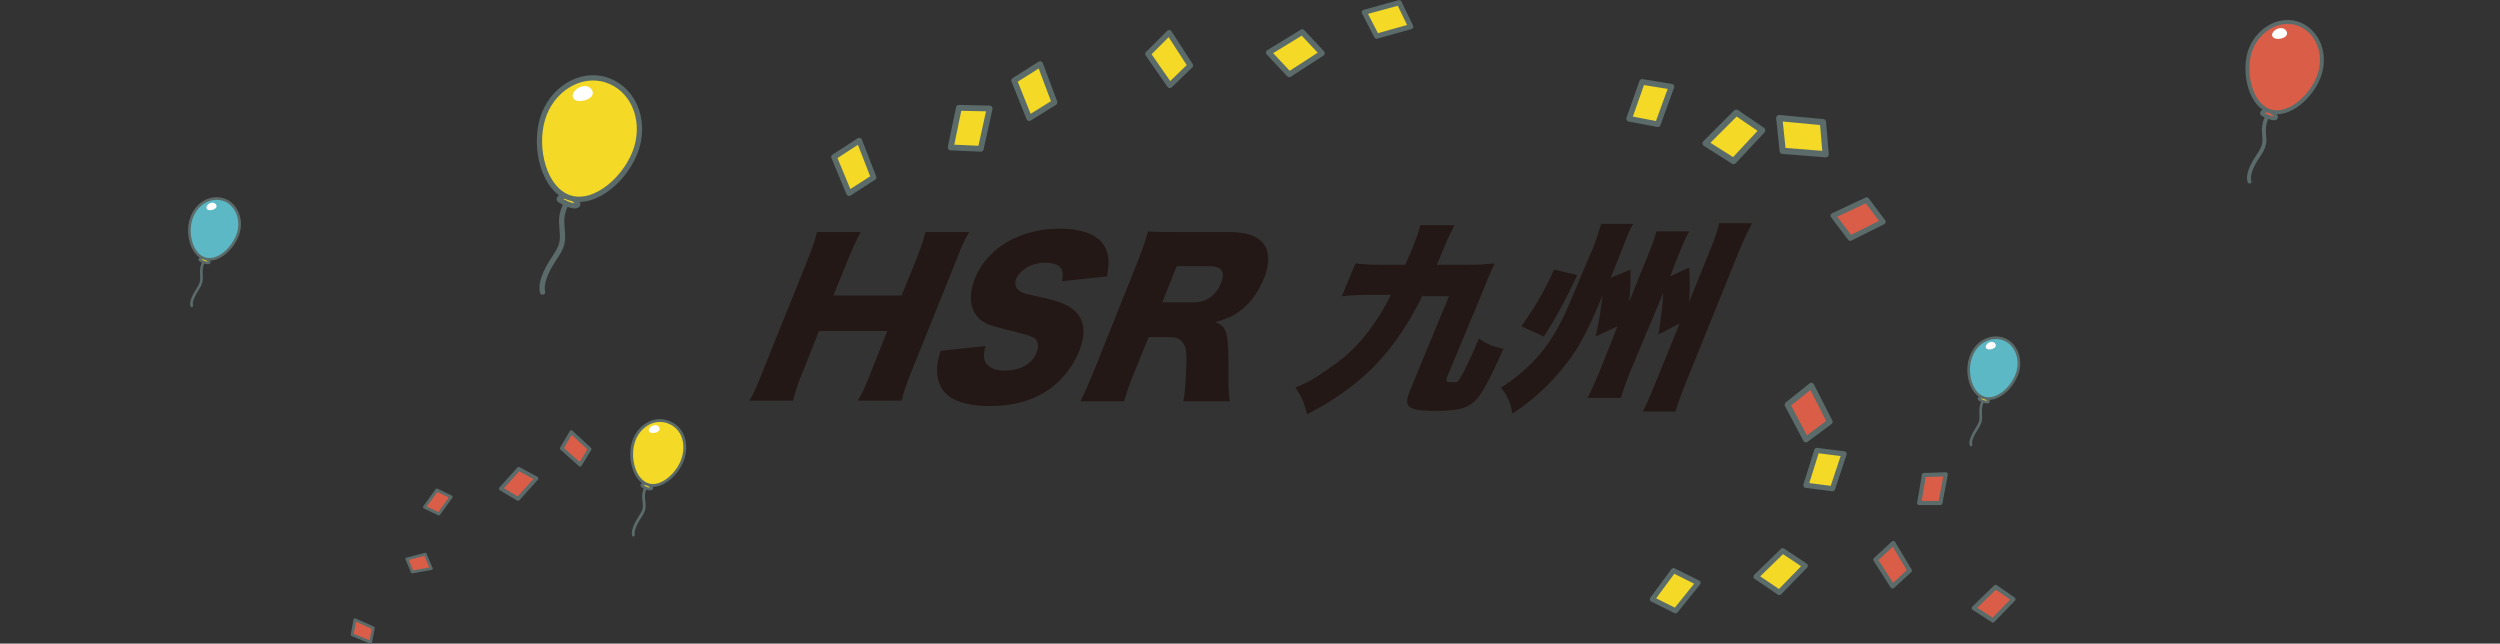 <svg version="1.1" id="レイヤー_1" xmlns="http://www.w3.org/2000/svg" x="0" y="0" viewBox="0 0 366.3 94.3" style="enable-background:new 0 0 366.3 94.3" xml:space="preserve"><rect x="0" y="0" width="366.3" height="94.3" fill="#333333" stroke="none"/><style>.st2{fill:#da5d48;stroke:#5b6b6a;stroke-width:.575;stroke-linecap:round;stroke-linejoin:round;stroke-miterlimit:10}.st3{fill:#fff}.st30,.st31,.st32,.st5,.st7{fill:#f4da26;stroke:#5b6b6a;stroke-width:.774;stroke-linecap:round;stroke-linejoin:round;stroke-miterlimit:10}.st30,.st31,.st32,.st7{stroke-width:.412}.st30,.st31,.st32{fill:none;stroke-width:.387}.st31,.st32{fill:#f4da26}.st32{fill:#5bb8c4}.st33{fill:#231815}</style><path d="M0 28.5h366.3" style="fill:none"/><path d="M332.5 16.6s-.8.9-.8 2.5c.1 1.6.3 2.1-.8 3.7s-1.6 3-1.3 3.8" style="fill:none;stroke:#5b6b6a;stroke-width:.575;stroke-linecap:round;stroke-linejoin:round;stroke-miterlimit:10"/><path class="st2" d="M332.5 16.1c-1 .1-1.2.5-1 .6.1.1 1.4.8 1.9.6.4-.3-.9-1.2-.9-1.2z"/><path class="st2" d="M339.9 10.8c-1 3.2-4.5 6.4-7.3 5.5-2.8-.9-3.9-5.4-3-8.6 1-3.2 4.1-5.1 6.9-4.3 2.9.9 4.4 4.2 3.4 7.4z"/><path class="st3" d="M334.9 4.4c-.8-.8-2.4.3-1.9 1s2.8.1 1.9-1z"/><path d="M83.3 29.4s-1.1 1.2-1 3.3c.1 2.2.5 2.8-1 5s-2.1 4-1.8 5.1" style="fill:none;stroke:#5b6b6a;stroke-width:.774;stroke-linecap:round;stroke-linejoin:round;stroke-miterlimit:10"/><path class="st5" d="M83.4 28.6c-1.4.1-1.6.6-1.4.7s1.8 1.1 2.5.8c.7-.2-1.1-1.5-1.1-1.5z"/><path class="st5" d="M93.3 21.6c-1.3 4.3-6 8.6-9.8 7.4s-5.3-7.3-4-11.6 5.5-6.9 9.3-5.7 5.8 5.5 4.5 9.9z"/><path class="st3" d="M86.6 13c-1-1.1-3.2.4-2.6 1.4s3.8 0 2.6-1.4z"/><path d="M94.8 71.2s-.6.6-.5 1.8c.1 1.2.3 1.5-.5 2.7s-1.1 2.1-1 2.7" style="fill:none;stroke:#5b6b6a;stroke-width:.412;stroke-linecap:round;stroke-linejoin:round;stroke-miterlimit:10"/><path class="st7" d="M94.8 70.8c-.7.1-.9.3-.7.4.1.1 1 .6 1.3.4.4-.1-.6-.8-.6-.8z"/><path class="st7" d="M100.1 67.1c-.7 2.3-3.2 4.6-5.2 3.9s-2.8-3.9-2.1-6.2c.7-2.3 2.9-3.7 5-3s3 2.9 2.3 5.3z"/><path class="st3" d="M96.5 62.5c-.5-.6-1.7.2-1.4.7.4.6 2.1 0 1.4-.7z"/><path d="m257.3 84.5 3.4 2.3 3.8-3.9-3.3-2.2-3.9 3.8z" style="fill:#f4da26;stroke:#5b6b6a;stroke-width:.771;stroke-linecap:round;stroke-linejoin:round;stroke-miterlimit:10"/><path d="m270.2 66.5-4-.5-1.6 5.1 3.9.5 1.7-5.1z" style="fill:#f4da26;stroke:#5b6b6a;stroke-width:.762;stroke-linecap:round;stroke-linejoin:round;stroke-miterlimit:10"/><path d="m248.8 85.4-3.6-1.8-3.1 4.2 3.4 1.7 3.3-4.1h0z" style="fill:#f4da26;stroke:#5b6b6a;stroke-width:.743;stroke-linecap:round;stroke-linejoin:round;stroke-miterlimit:10"/><path d="m260.7 17.3.5 4.8 6.3.5-.4-4.7-6.4-.6z" style="fill:#f4da26;stroke:#5b6b6a;stroke-width:.912;stroke-linecap:round;stroke-linejoin:round;stroke-miterlimit:10"/><path d="m249.9 21 4.1 2.6 4.2-4.5-3.8-2.6-4.5 4.5h0z" style="fill:#f4da26;stroke:#5b6b6a;stroke-width:.898;stroke-linecap:round;stroke-linejoin:round;stroke-miterlimit:10"/><path d="m244.9 12.7-4.3-.7-1.9 5.4 4.2.8 2-5.5z" style="fill:#f4da26;stroke:#5b6b6a;stroke-width:.825;stroke-linecap:round;stroke-linejoin:round;stroke-miterlimit:10"/><path d="m289.2 89.1 2.8 1.8 3-3.1-2.6-1.8-3.2 3.1h0z" style="fill:#da5d48;stroke:#5b6b6a;stroke-width:.625;stroke-linecap:round;stroke-linejoin:round;stroke-miterlimit:10"/><path d="m285.1 69.5-3.2.1-.7 4.1h3.1l.8-4.2h0z" style="fill:#da5d48;stroke:#5b6b6a;stroke-width:.608;stroke-linecap:round;stroke-linejoin:round;stroke-miterlimit:10"/><path d="m277.4 79.6-2.6 2.4 2.5 3.9 2.5-2.3-2.4-4z" style="fill:#da5d48;stroke:#5b6b6a;stroke-width:.656;stroke-linecap:round;stroke-linejoin:round;stroke-miterlimit:10"/><path d="m265.4 56.5-3.5 2.8 2.7 5.1 3.5-2.6-2.7-5.3z" style="fill:#da5d48;stroke:#5b6b6a;stroke-width:.833;stroke-linecap:round;stroke-linejoin:round;stroke-miterlimit:10"/><path d="m268.6 31.6 2.5 3.3 4.8-2.4-2.4-3.2-4.9 2.3z" style="fill:#da5d48;stroke:#5b6b6a;stroke-width:.775;stroke-linecap:round;stroke-linejoin:round;stroke-miterlimit:10"/><g><path d="m52 90.8-.4 2.2 2.7 1.1.4-2.1-2.7-1.2z" style="fill:#da5d48;stroke:#5b6b6a;stroke-width:.421;stroke-linecap:round;stroke-linejoin:round;stroke-miterlimit:10"/><path d="m63.2 83.3-.9-2.1-2.7.7.8 1.9 2.8-.5z" style="fill:#da5d48;stroke:#5b6b6a;stroke-width:.41;stroke-linecap:round;stroke-linejoin:round;stroke-miterlimit:10"/><path d="m66.1 72.8-2.1-1-1.8 2.5 2.1 1 1.8-2.5z" style="fill:#da5d48;stroke:#5b6b6a;stroke-width:.442;stroke-linecap:round;stroke-linejoin:round;stroke-miterlimit:10"/><path d="M78.6 70.1 76 68.7l-2.6 2.9 2.5 1.5 2.7-3z" style="fill:#da5d48;stroke:#5b6b6a;stroke-width:.562;stroke-linecap:round;stroke-linejoin:round;stroke-miterlimit:10"/><path d="m83.7 63.3-1.4 2.4 2.7 2.4 1.4-2.3-2.7-2.5z" style="fill:#da5d48;stroke:#5b6b6a;stroke-width:.522;stroke-linecap:round;stroke-linejoin:round;stroke-miterlimit:10"/></g><g><path d="m199.9 1.8 1.8 3.5 5-1.4L205 .4l-5.1 1.4z" style="fill:#f4da26;stroke:#5b6b6a;stroke-width:.75;stroke-linecap:round;stroke-linejoin:round;stroke-miterlimit:10"/><path d="m185.9 7.7 3 3.2 4.8-3.1-2.9-3.1-4.9 3h0z" style="fill:#f4da26;stroke:#5b6b6a;stroke-width:.818;stroke-linecap:round;stroke-linejoin:round;stroke-miterlimit:10"/><path d="m171.3 4.8-3.1 3.1 3.2 4.6 3-2.9-3.1-4.8h0z" style="fill:#f4da26;stroke:#5b6b6a;stroke-width:.815;stroke-linecap:round;stroke-linejoin:round;stroke-miterlimit:10"/><path d="m152.4 9.4-3.8 2.4 2.2 5.5 3.7-2.3-2.1-5.6h0z" style="fill:#f4da26;stroke:#5b6b6a;stroke-width:.846;stroke-linecap:round;stroke-linejoin:round;stroke-miterlimit:10"/><path d="m145 15.9-4.5-.1-1.2 5.8 4.4.2 1.3-5.9z" style="fill:#f4da26;stroke:#5b6b6a;stroke-width:.854;stroke-linecap:round;stroke-linejoin:round;stroke-miterlimit:10"/><path d="m125.9 20.6-3.7 2.4 2.2 5.3L128 26l-2.1-5.4z" style="fill:#f4da26;stroke:#5b6b6a;stroke-width:.818;stroke-linecap:round;stroke-linejoin:round;stroke-miterlimit:10"/></g><g><path class="st30" d="M30 38.1s-.5.6-.5 1.7.2 1.4-.5 2.5-1.1 2-.9 2.5"/><path class="st31" d="M30 37.7c-.7.1-.8.3-.7.4.1.1.9.5 1.3.4.3-.2-.6-.8-.6-.8z"/><path class="st32" d="M34.9 34.2c-.7 2.2-3 4.3-4.9 3.7s-2.7-3.6-2-5.8 2.7-3.4 4.6-2.9c1.9.5 3 2.8 2.3 5z"/><path class="st3" d="M31.6 29.9c-.5-.6-1.6.2-1.3.7s1.9 0 1.3-.7z"/></g><g><path class="st30" d="M290.7 58.5s-.5.6-.5 1.7.2 1.4-.5 2.5-1.1 2-.9 2.5"/><path class="st31" d="M290.7 58.1c-.7.1-.8.3-.7.4.1.1.9.5 1.3.4.3-.2-.6-.8-.6-.8h0z"/><path class="st32" d="M295.6 54.6c-.7 2.2-3 4.3-4.9 3.7s-2.7-3.6-2-5.8 2.7-3.4 4.6-2.9 3 2.8 2.3 5z"/><path class="st3" d="M292.3 50.3c-.5-.6-1.6.2-1.3.7s1.9 0 1.3-.7z"/></g><g><path class="st33" d="M142 34c-.7 1.2-1.2 2.3-2 4.4l-6.4 15.9c-.8 1.9-1.1 2.9-1.5 4.4h-6.4c.7-1.2 1.2-2.3 2-4.4l2.3-5.8h-10l-2.3 5.8c-.8 1.9-1.2 3.1-1.5 4.4h-6.4c.7-1.2 1.2-2.3 2-4.4l6.4-15.9c.8-2 1.2-3.1 1.5-4.4h6.4c-.7 1.4-1.3 2.6-2 4.4l-2 4.9h10l2-4.9c.8-2 1.2-3.2 1.5-4.4h6.4zM144.4 50.7c-.3 1.1-.3 1.6-.1 2.2.4.9 1.4 1.4 2.9 1.4 2.3 0 4.1-1 4.7-2.7.4-.9.2-1.7-.4-2.1-.5-.3-1.2-.5-4-1.2-2.5-.6-3.3-.9-4.1-1.7-1.3-1.3-1.5-3.3-.6-5.7 1.8-4.6 6.7-7.4 12.5-7.4 3.8 0 6.2 1.2 6.9 3.4.3 1 .3 1.9 0 3.6l-6.6.7c.4-1.9-.3-2.7-2.6-2.7-1.8 0-3.5 1-4.1 2.3-.3.8-.1 1.5.6 1.9.5.3.5.3 3.7 1 2.1.5 3.3 1 4.1 1.7 1.6 1.3 1.9 3.3.8 6.1-.9 2.2-2.4 4.1-4.3 5.5-2.4 1.7-5.4 2.5-8.8 2.5-2.5 0-4.8-.5-6-1.5-1.1-.8-1.7-2.1-1.7-3.8 0-.7.1-1.4.5-2.8l6.6-.7zM173.4 58.7c.2-1 .3-2.2.4-4.6.1-2.6 0-3.3-.5-3.9-.4-.6-1-.8-2-.8h-3l-2 4.9c-.8 2-1.2 3.1-1.6 4.5h-6.4c.7-1.4 1.1-2.3 2-4.5l6.4-16c.7-1.8 1.1-2.9 1.5-4.4 1.3.1 2.4.1 4.4.1h7.7c4.8 0 6.6 2.5 4.9 6.8-.9 2.1-2.1 3.8-3.7 4.9-1 .7-1.8 1-3.4 1.5 1.3.5 1.7 1.2 1.8 3.3.1 1 .1 2 .1 5.2 0 .8 0 1.6.2 3.1h-6.8zm1.6-14.4c1.8 0 3.2-1.1 3.9-2.8.7-1.7.1-2.5-1.8-2.5h-4.7l-2.1 5.3h4.7zM208.5 43.2c-1.8 3.6-3.7 6.6-5.9 9.1-1.9 2.2-4.1 4.1-6.8 5.9-1.5 1-2.4 1.5-4.3 2.5-.4-1.7-.9-2.8-1.7-3.9 1.9-.8 3.1-1.5 4.9-2.8 3-2 5.2-4.3 7.3-7.6.6-.9 1-1.7 1.8-3.2h-3.1c-1.8 0-3 .1-4.1.2l2-4.8c1 .1 2 .2 3.9.2h3.4c.4-1 .8-1.8 1-2.3.6-1.5.9-2.4 1.2-3.5h5c-.5 1-.9 1.8-1.4 3-.5 1.2-.8 2-1.2 2.8h4.5c1.6 0 2.8-.1 4-.2-.6 1.3-.9 1.9-1.5 3.5L212 55.3c-.2.6-.1.7.7.7h.5c.4 0 .5-.2 1.2-1.4.9-1.8 1.4-2.9 2.3-5 1.1.8 2.1 1.2 3.6 1.5-1.9 4.2-2.8 5.9-3.7 7.1-1.3 1.6-2.7 2-6.4 2-2.7 0-3.8-.3-4-1.1-.1-.4 0-.9.4-1.9l5.7-13.8h-3.8zM233.8 49.3c.6-2.6.7-3.8 1-6-2.5 6-3.8 8.3-6.3 11.2-2.1 2.5-4.2 4.3-6.9 6.1-.3-1.8-.9-2.9-1.7-3.8 1.9-1.2 3.5-2.5 5-4.1 1.9-2 3.7-4.9 5-8.1l3.3-7.8c0-.1.1-.1.1-.2.5-1.2 1-2.8 1.3-3.8h4.7c-.5.8-.9 1.8-1.7 3.9l-1.6 4 2.9-1.2c0 2.1 0 2.9-.2 4.7l2.6-6.4c.8-2 1.1-2.7 1.4-3.9h4.8c-.6 1.1-.9 1.8-1.7 3.8l-1.1 2.8 2.8-1.3c.1 2 .1 3.1 0 5l3-7.4c.8-1.9 1.1-2.9 1.4-4.1h4.8c-.6 1.2-1.1 2.2-1.9 4.1L247 56.1c-.8 2-1.2 3.1-1.5 4.2h-4.8c.6-1.2 1.1-2.3 1.9-4.3l3.5-8.6L243 49c.4-2.6.6-4.2.7-6.1L239 54.1c-.8 2-1.1 2.9-1.5 4.2h-4.9c.6-1.1 1.1-2.3 1.9-4.2l2.5-6.3-3.2 1.5zm-2.7-9c-1.7 3.6-3 6.1-4.9 9l-3.3-1.5c2-2.8 3.2-4.8 4.8-8.3l3.4.8z"/></g></svg>